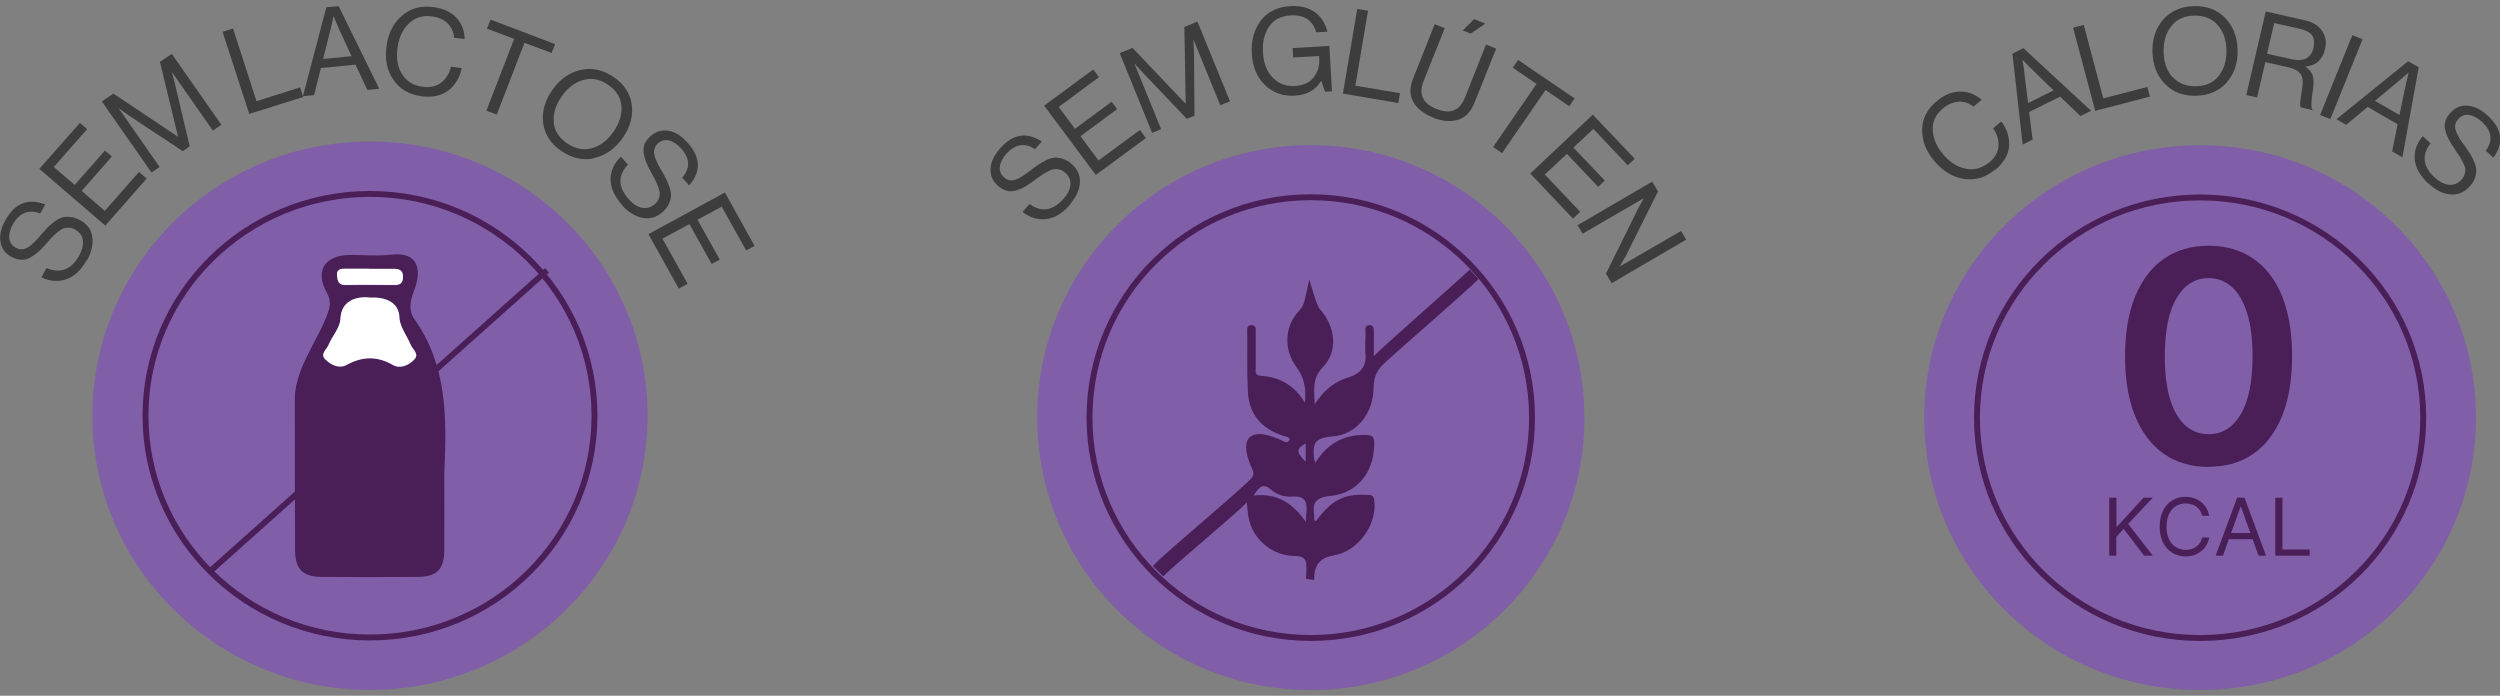 <svg xmlns="http://www.w3.org/2000/svg" width="212" height="59" viewBox="0 0 212 59" fill="none"><rect x="0" y="0" width="212" height="59" fill="#808080" stroke="none"/><g clip-path="url(#clip0_44_656)"><path d="M54.913 35.253C54.913 48.095 44.375 58.505 31.375 58.505C18.375 58.505 7.837 48.107 7.837 35.253C7.837 22.398 18.375 12.001 31.375 12.001C44.375 12.001 54.913 22.411 54.913 35.253Z" fill="#805EA8"></path><path d="M50.413 35.253C50.413 45.638 41.888 54.059 31.375 54.059C20.863 54.059 12.338 45.638 12.338 35.253C12.338 24.868 20.863 16.446 31.375 16.446C41.888 16.446 50.413 24.868 50.413 35.253Z" stroke="#4A1E56" stroke-width="0.5" stroke-miterlimit="10"></path><path d="M37.675 40.007C37.675 42.23 37.688 44.465 37.675 46.687C37.663 48.293 37.038 48.91 35.4 48.922C32.712 48.947 30.025 48.935 27.337 48.922C25.7 48.922 25.038 48.293 25.025 46.7C25 42.427 25 38.167 25 33.895C25 32.215 25.738 30.783 26.475 29.338C26.913 28.498 27.375 27.659 27.712 26.782C27.95 26.164 28.15 25.584 27.712 24.806C26.663 22.929 27.575 21.62 29.725 21.62C30.875 21.62 32.038 21.731 33.175 21.596C35.525 21.324 35.775 22.942 35.112 24.646C34.75 25.559 34.65 26.362 35.125 27.041C37.913 30.956 37.888 35.389 37.688 39.859C37.688 39.908 37.688 39.958 37.688 40.007H37.675ZM31.375 26.263C29.9 25.893 29.038 25.411 28.875 27.078C28.8 27.831 28.175 28.511 27.875 29.252C27.712 29.634 27.137 30.017 27.575 30.462C28.05 30.956 28.762 31.314 29.4 30.956C30.75 30.215 31.975 30.178 33.325 30.956C33.95 31.314 34.675 30.993 35.15 30.486C35.587 30.017 35 29.647 34.837 29.252C34.538 28.511 33.987 27.819 33.888 27.066C33.675 25.473 32.85 25.868 31.387 26.276L31.375 26.263ZM31.363 22.806C30.688 22.806 30.025 22.806 29.35 22.806C28.962 22.806 28.525 22.806 28.575 23.361C28.613 23.794 28.663 24.201 29.3 24.189C30.688 24.164 32.075 24.176 33.462 24.189C33.925 24.189 34.163 24.028 34.175 23.534C34.188 22.954 33.888 22.806 33.375 22.818C32.7 22.83 32.038 22.818 31.363 22.818V22.806Z" fill="#4A1E56"></path><path d="M31.375 25.238C31.375 25.238 33.913 24.967 33.875 27.053C33.975 27.807 34.525 28.498 34.825 29.239C34.987 29.634 35.575 30.017 35.138 30.474C34.663 30.98 33.938 31.301 33.312 30.943C31.962 30.178 30.738 30.215 29.387 30.943C28.75 31.289 28.038 30.943 27.562 30.449C27.137 30.005 27.712 29.622 27.863 29.239C28.163 28.498 28.825 27.819 28.863 27.066C28.95 24.855 31.363 25.226 31.363 25.226L31.375 25.238Z" fill="white"></path><path d="M31.363 22.793C32.038 22.793 32.7 22.793 33.375 22.793C33.888 22.793 34.188 22.929 34.175 23.51C34.163 24.003 33.925 24.164 33.462 24.164C32.075 24.164 30.688 24.139 29.3 24.164C28.675 24.176 28.613 23.769 28.575 23.337C28.538 22.769 28.962 22.781 29.35 22.781C30.025 22.781 30.688 22.781 31.363 22.781V22.793Z" fill="white"></path><path d="M46.388 22.929L17.775 48.478" stroke="#4A1E56" stroke-width="0.5" stroke-miterlimit="10"></path><path d="M7.362 22.04C6.888 22.905 6.3 23.448 5.612 23.683C4.925 23.917 4.225 23.855 3.513 23.522L3.95 22.732C5.125 23.226 6.05 22.868 6.725 21.657C6.975 21.188 7.075 20.768 7.025 20.373C6.975 19.978 6.75 19.682 6.35 19.459C6.175 19.361 6 19.311 5.838 19.311C5.675 19.311 5.513 19.324 5.375 19.373C5.237 19.422 5.088 19.521 4.912 19.657C4.737 19.805 4.588 19.941 4.45 20.077C4.325 20.213 4.15 20.398 3.938 20.645C3.688 20.941 3.462 21.163 3.263 21.349C3.062 21.522 2.837 21.682 2.587 21.83C2.337 21.979 2.075 22.04 1.812 22.028C1.55 22.028 1.262 21.929 0.962 21.781C0.437 21.497 0.125 21.065 0.037 20.497C-0.05 19.929 0.087 19.324 0.462 18.669C1.262 17.224 2.388 16.78 3.837 17.335L3.413 18.101C2.925 17.916 2.475 17.891 2.087 18.052C1.7 18.212 1.375 18.521 1.1 19.003C0.85 19.447 0.75 19.842 0.787 20.2C0.825 20.558 1.012 20.83 1.35 21.015C1.488 21.089 1.637 21.139 1.788 21.139C1.938 21.139 2.075 21.114 2.2 21.065C2.325 21.015 2.462 20.929 2.612 20.805C2.763 20.682 2.888 20.558 3.013 20.435C3.138 20.311 3.275 20.151 3.438 19.953C3.663 19.694 3.862 19.472 4.013 19.311C4.175 19.151 4.362 18.978 4.6 18.805C4.825 18.632 5.05 18.509 5.25 18.447C5.45 18.385 5.688 18.373 5.963 18.398C6.225 18.422 6.5 18.509 6.787 18.669C7.388 18.99 7.737 19.459 7.825 20.077C7.912 20.694 7.775 21.361 7.388 22.065L7.362 22.04Z" fill="#3D3D3D"></path><path d="M8.925 19.126L3.337 14.322L6.775 10.42L7.387 10.951L4.562 14.162L6.337 15.681L8.9 12.767L9.487 13.273L6.925 16.187L8.887 17.879L11.787 14.582L12.438 15.137L8.925 19.138V19.126Z" fill="#3D3D3D"></path><path d="M12.85 14.631L8.637 8.605L9.613 7.938L15.088 11.594H15.1L13.562 5.247L14.562 4.567L18.775 10.581L18.05 11.075L14.588 6.123H14.575C14.688 6.518 14.775 6.839 14.825 7.074L16.087 12.409L15.5 12.816L10.887 9.766L10.088 9.198H10.075L13.537 14.162L12.838 14.631H12.85Z" fill="#3D3D3D"></path><path d="M21.137 9.667L18.875 2.703L19.762 2.419L21.75 8.581L25.45 7.407L25.712 8.222L21.125 9.667H21.137Z" fill="#3D3D3D"></path><path d="M25.688 8.161L27.675 0.616L28.712 0.517L32.163 7.531L31.15 7.63L30.15 5.481L27.212 5.765L26.637 8.062L25.688 8.161ZM28.038 2.468L27.4 5L29.812 4.765L28.725 2.406L28.3 1.406H28.275C28.188 1.826 28.113 2.184 28.038 2.468Z" fill="#3D3D3D"></path><path d="M35.7 8.148C34.663 8.013 33.888 7.543 33.35 6.753C32.812 5.963 32.625 5.012 32.775 3.913C32.925 2.814 33.362 1.949 34.087 1.332C34.812 0.702 35.712 0.455 36.775 0.604C37.612 0.715 38.263 1.023 38.712 1.517C39.163 2.011 39.4 2.616 39.4 3.32L38.5 3.197C38.475 2.727 38.3 2.332 37.975 1.999C37.65 1.678 37.212 1.468 36.638 1.394C35.85 1.283 35.2 1.48 34.675 1.987C34.15 2.48 33.825 3.172 33.712 4.049C33.587 4.938 33.712 5.691 34.1 6.296C34.487 6.901 35.062 7.259 35.825 7.358C36.487 7.444 37.013 7.321 37.425 7C37.837 6.667 38.112 6.222 38.237 5.654L39.15 5.777C39.087 6.136 38.962 6.494 38.75 6.839C38.538 7.198 38.288 7.482 37.987 7.691C37.388 8.136 36.625 8.284 35.688 8.161L35.7 8.148Z" fill="#3D3D3D"></path><path d="M41.3 2.419L41.6 1.666L47.075 3.74L46.775 4.493L44.475 3.629L42.125 9.717L41.25 9.383L43.6 3.296L41.288 2.431L41.3 2.419Z" fill="#3D3D3D"></path><path d="M50.388 13.421C49.438 13.631 48.5 13.421 47.6 12.804C46.7 12.186 46.188 11.396 46.062 10.433C45.938 9.47 46.2 8.531 46.85 7.617C47.5 6.704 48.288 6.148 49.25 5.926C50.2 5.716 51.138 5.926 52.038 6.531C52.938 7.148 53.45 7.938 53.575 8.902C53.7 9.865 53.438 10.791 52.8 11.705C52.15 12.618 51.35 13.187 50.4 13.396L50.388 13.421ZM46.95 10.346C47.013 11.075 47.388 11.668 48.075 12.149C48.775 12.618 49.475 12.767 50.175 12.569C50.888 12.384 51.5 11.915 52.013 11.186C52.525 10.457 52.75 9.729 52.7 9C52.638 8.272 52.263 7.667 51.575 7.198C50.888 6.716 50.188 6.58 49.475 6.778C48.763 6.975 48.15 7.432 47.638 8.161C47.125 8.889 46.9 9.618 46.962 10.334L46.95 10.346Z" fill="#3D3D3D"></path><path d="M52.737 17.36C52.087 16.619 51.763 15.891 51.775 15.175C51.788 14.458 52.087 13.829 52.65 13.285L53.25 13.964C52.375 14.878 52.4 15.866 53.325 16.903C53.675 17.299 54.038 17.545 54.438 17.619C54.825 17.706 55.188 17.595 55.525 17.311C55.675 17.187 55.788 17.039 55.85 16.879C55.913 16.718 55.95 16.57 55.95 16.434C55.95 16.286 55.913 16.113 55.837 15.903C55.763 15.693 55.675 15.496 55.6 15.335C55.513 15.162 55.4 14.94 55.237 14.656C55.05 14.322 54.913 14.026 54.812 13.792C54.712 13.557 54.638 13.285 54.587 13.001C54.538 12.717 54.562 12.458 54.663 12.211C54.763 11.964 54.938 11.742 55.2 11.52C55.65 11.124 56.163 10.989 56.737 11.1C57.3 11.211 57.825 11.556 58.325 12.124C59.425 13.359 59.462 14.557 58.438 15.718L57.85 15.063C58.2 14.668 58.362 14.261 58.35 13.853C58.337 13.434 58.15 13.026 57.788 12.618C57.45 12.236 57.1 12.001 56.75 11.915C56.4 11.828 56.075 11.915 55.8 12.149C55.675 12.26 55.587 12.384 55.538 12.507C55.487 12.643 55.462 12.779 55.462 12.915C55.462 13.051 55.5 13.211 55.562 13.384C55.625 13.557 55.7 13.73 55.775 13.878C55.85 14.039 55.962 14.224 56.087 14.446C56.263 14.742 56.4 15.002 56.5 15.199C56.6 15.397 56.7 15.644 56.788 15.915C56.875 16.187 56.913 16.434 56.9 16.644C56.888 16.854 56.812 17.076 56.7 17.323C56.587 17.558 56.4 17.792 56.163 18.002C55.65 18.447 55.087 18.595 54.475 18.472C53.85 18.348 53.275 17.99 52.737 17.385V17.36Z" fill="#3D3D3D"></path><path d="M54.987 19.855L61.475 16.323L63.987 20.855L63.275 21.238L61.2 17.521L59.15 18.632L61.038 22.015L60.35 22.386L58.462 19.003L56.175 20.237L58.312 24.065L57.562 24.473L54.975 19.83L54.987 19.855Z" fill="#3D3D3D"></path></g><g clip-path="url(#clip1_44_656)"><path d="M134.364 35.413C134.364 48.173 123.978 58.517 111.165 58.517C98.353 58.517 87.955 48.173 87.955 35.413C87.955 22.652 98.34 12.309 111.153 12.309C123.966 12.309 134.351 22.652 134.351 35.413" fill="#805EA8"></path><path d="M113.05 47.106C115.132 46.799 116.808 44.505 116.537 42.419C116.463 41.891 116.167 41.989 115.859 41.965C113.962 41.867 112.902 42.419 111.597 44.186C111.338 44.112 111.473 43.891 111.449 43.744C111.289 42.726 111.473 42.186 112.767 42.063C115.132 41.842 116.512 40.026 116.537 37.658C116.537 37.118 116.451 36.897 115.822 36.885C113.962 36.836 112.57 37.609 111.535 39.253C111.486 39.057 111.449 38.959 111.436 38.873C111.301 37.756 111.399 37.118 112.915 37.02C115.058 36.885 116.463 35.057 116.488 32.812C116.488 31.953 116.783 31.388 117.375 30.824C118.422 29.818 124.311 24.75 125.383 23.658L124.631 22.861C123.584 23.879 117.707 28.996 116.5 30.198V28.272C116.5 27.977 116.525 27.572 116.155 27.572C115.65 27.572 115.81 28.038 115.798 28.333C115.773 28.922 115.748 29.511 115.798 30.1C115.884 31.143 115.243 31.732 114.418 31.977C113.161 32.345 112.286 33.081 111.486 34.284C111.449 33.057 111.252 32.112 112.163 31.155C113.494 29.781 113.272 27.695 111.892 26.174C111.646 25.904 111.03 23.695 111.03 23.695C111.03 23.695 110.894 24.345 110.759 24.922C110.586 25.597 110.623 25.855 110.131 26.394C108.886 27.732 108.862 29.707 109.958 31.155C110.558 31.932 110.792 32.93 110.66 34.149C109.773 32.689 108.517 31.965 106.915 31.867C106.373 31.83 106.484 31.474 106.484 31.155C106.484 30.198 106.484 29.241 106.484 28.284C106.484 28.002 106.558 27.584 106.164 27.572C105.658 27.548 105.769 28.014 105.769 28.321C105.769 29.94 105.745 31.56 105.819 33.18C105.905 35.094 106.952 36.358 108.825 36.959C109.022 37.02 109.256 37.032 109.379 37.241C109.182 37.695 108.886 37.425 108.652 37.327C107.753 36.934 106.57 36.505 105.954 37.106C105.412 37.634 105.757 38.861 106.164 39.707C106.361 40.124 106.324 40.358 106.016 40.664C104.537 42.149 99.264 46.468 97.761 47.989L98.636 48.873C99.757 47.769 104.587 43.756 105.732 42.615C105.794 43.143 105.806 43.67 105.942 44.173C106.385 45.83 107.95 47.13 109.749 47.143C110.685 47.143 110.808 47.499 110.783 48.296C110.783 48.615 110.771 48.873 110.747 49.081L111.449 49.192C111.449 49.192 111.449 49.094 111.449 49.045C111.432 47.924 111.966 47.282 113.05 47.118V47.106ZM110.722 37.621V39.155C110.131 38.566 109.712 38.1 110.722 37.621ZM110.759 43.621C110.747 43.769 110.747 43.904 110.734 44.247C109.625 42.689 108.307 41.781 106.299 42.026C106.779 41.266 107.124 40.934 107.79 41.523C108.258 41.94 108.935 42.161 109.539 42.112C110.796 42.002 110.87 42.701 110.771 43.621H110.759Z" fill="#4A1E56"></path><path d="M129.916 35.413C129.916 45.732 121.514 54.1 111.153 54.1C100.792 54.1 92.39 45.732 92.39 35.413C92.39 25.094 100.792 16.726 111.153 16.726C121.514 16.726 129.916 25.094 129.916 35.413Z" stroke="#4A1E56" stroke-width="0.5" stroke-miterlimit="10"></path><path d="M90.751 17.351C90.098 18.088 89.421 18.505 88.706 18.578C87.992 18.652 87.326 18.456 86.71 17.977L87.302 17.302C88.324 18.039 89.298 17.879 90.209 16.836C90.554 16.444 90.739 16.051 90.776 15.658C90.801 15.266 90.653 14.922 90.32 14.64C90.172 14.505 90.012 14.419 89.852 14.382C89.692 14.345 89.532 14.333 89.396 14.345C89.248 14.358 89.076 14.419 88.879 14.529C88.682 14.64 88.497 14.738 88.337 14.848C88.189 14.947 87.979 15.094 87.721 15.29C87.413 15.523 87.142 15.695 86.92 15.83C86.698 15.965 86.439 16.063 86.168 16.149C85.897 16.235 85.626 16.247 85.368 16.174C85.109 16.112 84.862 15.965 84.604 15.744C84.172 15.339 83.963 14.861 84 14.284C84.037 13.72 84.308 13.155 84.801 12.591C85.885 11.351 87.068 11.167 88.349 12.002L87.77 12.652C87.339 12.358 86.907 12.259 86.501 12.321C86.094 12.394 85.713 12.627 85.343 13.032C85.01 13.413 84.825 13.781 84.788 14.137C84.751 14.492 84.862 14.799 85.146 15.045C85.269 15.155 85.392 15.229 85.528 15.266C85.663 15.302 85.799 15.302 85.934 15.278C86.07 15.253 86.218 15.204 86.39 15.118C86.55 15.032 86.71 14.934 86.858 14.836C87.006 14.738 87.178 14.603 87.376 14.456C87.647 14.247 87.881 14.075 88.066 13.953C88.25 13.83 88.484 13.707 88.743 13.572C89.002 13.45 89.236 13.376 89.445 13.364C89.655 13.364 89.889 13.388 90.135 13.474C90.382 13.548 90.64 13.695 90.874 13.904C91.38 14.345 91.614 14.873 91.577 15.499C91.54 16.112 91.244 16.726 90.727 17.339L90.751 17.351Z" fill="#3D3D3D"></path><path d="M92.907 14.812L88.546 8.959L92.71 5.891L93.191 6.542L89.778 9.069L91.158 10.922L94.263 8.628L94.731 9.253L91.626 11.548L93.154 13.609L96.665 11.02L97.17 11.707L92.907 14.848V14.812Z" fill="#3D3D3D"></path><path d="M97.7 11.265L94.952 4.505L96.037 4.063L100.533 8.787H100.546L100.435 2.284L101.544 1.83L104.303 8.591L103.478 8.922L101.211 3.364H101.199C101.223 3.781 101.236 4.1 101.248 4.345L101.297 9.805L100.644 10.075L96.862 6.112L96.209 5.388H96.197L98.464 10.959L97.7 11.265Z" fill="#3D3D3D"></path><path d="M112.373 7.818L112.052 6.873H112.028C111.547 7.646 110.808 8.051 109.81 8.112C108.787 8.173 107.937 7.867 107.26 7.204C106.582 6.542 106.213 5.658 106.151 4.542C106.089 3.425 106.348 2.492 106.915 1.744C107.494 0.995 108.332 0.578 109.44 0.517C110.266 0.468 110.956 0.64 111.498 1.032C112.04 1.425 112.385 1.977 112.557 2.689L111.609 2.738C111.486 2.247 111.227 1.879 110.87 1.634C110.512 1.388 110.044 1.278 109.477 1.302C108.627 1.351 108.011 1.67 107.617 2.247C107.223 2.836 107.038 3.572 107.1 4.468C107.149 5.364 107.432 6.063 107.925 6.578C108.43 7.094 109.046 7.339 109.798 7.29C110.512 7.253 111.054 7.008 111.399 6.566C111.744 6.124 111.917 5.572 111.867 4.922V4.75L109.662 4.873L109.613 4.075L112.73 3.891L112.952 7.744L112.36 7.781L112.373 7.818Z" fill="#3D3D3D"></path><path d="M113.876 7.953L115.095 0.762L116.007 0.91L114.935 7.266L118.717 7.904L118.582 8.738L113.888 7.94L113.876 7.953Z" fill="#3D3D3D"></path><path d="M121.526 9.965C120.738 9.646 120.171 9.216 119.851 8.652C119.531 8.088 119.518 7.425 119.839 6.64L121.662 2.051L122.512 2.394L120.713 6.897C120.282 8.002 120.652 8.787 121.847 9.253C122.992 9.707 123.793 9.376 124.224 8.284L126.011 3.781L126.873 4.124L125.038 8.713C124.73 9.486 124.261 9.977 123.633 10.161C123.005 10.345 122.303 10.284 121.514 9.977L121.526 9.965ZM124.052 2.578L125.001 1.621L125.949 2.002L124.717 2.848L124.052 2.591V2.578Z" fill="#3D3D3D"></path><path d="M128.278 5.744L128.734 5.082L133.526 8.345L133.07 9.008L131.062 7.634L127.378 12.983L126.615 12.468L130.298 7.118L128.29 5.744H128.278Z" fill="#3D3D3D"></path><path d="M129.744 14.738L135.066 9.72L138.626 13.462L138.035 14.014L135.115 10.934L133.427 12.517L136.089 15.315L135.522 15.842L132.873 13.045L131 14.799L134.006 17.965L133.39 18.542L129.756 14.701L129.744 14.738Z" fill="#3D3D3D"></path><path d="M133.785 19.094L140.105 15.4L140.598 16.235L137.887 21.671L137.345 22.603L142.556 19.585L142.988 20.321L136.668 24.014L136.187 23.204L138.885 17.744L139.39 16.812L134.204 19.818L133.772 19.081L133.785 19.094Z" fill="#3D3D3D"></path></g><g clip-path="url(#clip2_44_656)"><path d="M209.962 35.423C209.962 48.178 199.489 58.517 186.568 58.517C173.647 58.517 163.174 48.178 163.174 35.423C163.174 22.667 173.647 12.316 186.568 12.316C199.489 12.316 209.962 22.655 209.962 35.41" fill="#805EA8"></path><path d="M205.49 35.423C205.49 45.737 197.017 54.102 186.568 54.102C176.12 54.102 167.647 45.737 167.647 35.423C167.647 25.108 176.12 16.743 186.568 16.743C197.017 16.743 205.49 25.108 205.49 35.423Z" stroke="#4A1E56" stroke-width="0.5" stroke-miterlimit="10"></path><path d="M169.175 14.389C168.38 15.051 167.51 15.308 166.566 15.174C165.621 15.039 164.789 14.536 164.056 13.69C163.335 12.843 162.988 11.948 163 11.004C163 10.047 163.435 9.237 164.255 8.563C164.901 8.023 165.547 7.766 166.23 7.766C166.901 7.766 167.51 7.999 168.044 8.465L167.348 9.041C166.976 8.747 166.566 8.6 166.106 8.624C165.646 8.649 165.199 8.833 164.764 9.188C164.155 9.691 163.87 10.304 163.895 11.016C163.919 11.727 164.218 12.426 164.789 13.101C165.373 13.788 166.019 14.192 166.727 14.315C167.448 14.438 168.081 14.254 168.678 13.775C169.187 13.358 169.448 12.88 169.473 12.365C169.498 11.85 169.349 11.347 169.013 10.881L169.709 10.304C169.933 10.586 170.119 10.918 170.243 11.31C170.355 11.703 170.405 12.071 170.367 12.438C170.293 13.162 169.895 13.824 169.175 14.425V14.389Z" fill="#3D3D3D"></path><path d="M171.523 12.267L170.653 4.552L171.585 4.086L177.325 9.397L176.418 9.838L174.703 8.195L172.069 9.495L172.368 11.838L171.523 12.255V12.267ZM171.659 6.159L171.983 8.735L174.144 7.667L172.281 5.852L171.523 5.08H171.51C171.573 5.509 171.635 5.865 171.672 6.159H171.659Z" fill="#3D3D3D"></path><path d="M177.673 9.397L175.797 2.345L176.704 2.112L178.356 8.342L182.096 7.373L182.307 8.195L177.66 9.397H177.673Z" fill="#3D3D3D"></path><path d="M188.829 6.993C188.183 7.716 187.314 8.097 186.22 8.121C185.127 8.146 184.245 7.802 183.574 7.103C182.903 6.404 182.555 5.497 182.53 4.393C182.506 3.289 182.816 2.369 183.45 1.645C184.096 0.922 184.966 0.542 186.059 0.517C187.152 0.493 188.034 0.836 188.705 1.535C189.376 2.234 189.724 3.142 189.749 4.246C189.774 5.362 189.463 6.269 188.817 6.993H188.829ZM184.233 6.515C184.717 7.066 185.376 7.324 186.208 7.312C187.053 7.3 187.699 7.005 188.146 6.441C188.593 5.877 188.817 5.153 188.805 4.27C188.792 3.387 188.544 2.663 188.059 2.124C187.575 1.572 186.916 1.302 186.071 1.327C185.239 1.339 184.58 1.633 184.133 2.21C183.673 2.774 183.462 3.497 183.475 4.393C183.487 5.276 183.736 5.987 184.22 6.539L184.233 6.515Z" fill="#3D3D3D"></path><path d="M190.482 8.072L192.134 0.971L195.501 1.731C196.122 1.879 196.607 2.173 196.905 2.614C197.216 3.056 197.302 3.571 197.166 4.16C196.955 5.067 196.408 5.558 195.513 5.644V5.668C195.824 5.877 196.035 6.122 196.122 6.429C196.209 6.723 196.209 7.152 196.122 7.704C195.973 8.624 195.973 9.152 196.097 9.299V9.336L195.116 9.115C195.054 9.041 195.041 8.894 195.054 8.698C195.066 8.502 195.128 8.085 195.228 7.459C195.315 6.932 195.265 6.539 195.091 6.282C194.917 6.024 194.582 5.828 194.097 5.717L192.097 5.264L191.401 8.268L190.494 8.06L190.482 8.072ZM192.855 1.952L192.246 4.552L194.37 5.031C194.867 5.141 195.265 5.116 195.576 4.945C195.886 4.773 196.085 4.479 196.184 4.074C196.284 3.632 196.246 3.277 196.073 3.019C195.899 2.749 195.551 2.565 195.029 2.443L192.842 1.952H192.855Z" fill="#3D3D3D"></path><path d="M196.743 9.752L199.477 2.982L200.346 3.326L197.613 10.096L196.743 9.752Z" fill="#3D3D3D"></path><path d="M198.135 10.108L204.21 5.19L205.105 5.705L203.726 13.346L202.856 12.843L203.316 10.537L200.781 9.066L198.955 10.586L198.135 10.108ZM203.403 6.882L201.39 8.55L203.477 9.752L203.999 7.226L204.247 6.171H204.223C203.9 6.453 203.626 6.686 203.403 6.882Z" fill="#3D3D3D"></path><path d="M205.937 15.578C205.217 14.904 204.831 14.217 204.769 13.505C204.707 12.794 204.943 12.144 205.453 11.543L206.111 12.156C205.341 13.15 205.453 14.119 206.471 15.063C206.856 15.419 207.242 15.615 207.652 15.664C208.049 15.713 208.397 15.578 208.708 15.259C208.844 15.112 208.944 14.965 208.993 14.806C209.043 14.646 209.068 14.499 209.056 14.352C209.043 14.205 208.993 14.033 208.894 13.837C208.795 13.628 208.695 13.456 208.596 13.297C208.496 13.137 208.36 12.929 208.173 12.659C207.95 12.34 207.788 12.07 207.664 11.838C207.54 11.604 207.44 11.359 207.366 11.077C207.291 10.807 207.291 10.537 207.366 10.28C207.44 10.022 207.59 9.777 207.826 9.532C208.248 9.09 208.733 8.906 209.304 8.968C209.876 9.029 210.435 9.311 210.981 9.826C212.186 10.942 212.348 12.132 211.441 13.371L210.795 12.782C211.105 12.365 211.23 11.948 211.18 11.531C211.13 11.114 210.894 10.734 210.497 10.353C210.124 10.01 209.764 9.814 209.403 9.752C209.043 9.691 208.733 9.802 208.472 10.084C208.36 10.206 208.273 10.329 208.236 10.464C208.198 10.599 208.186 10.734 208.198 10.869C208.223 11.004 208.273 11.151 208.347 11.322C208.422 11.482 208.509 11.653 208.608 11.801C208.708 11.948 208.819 12.12 208.981 12.328C209.18 12.61 209.341 12.855 209.466 13.039C209.577 13.236 209.702 13.456 209.813 13.726C209.925 13.996 209.987 14.229 209.987 14.438C209.987 14.646 209.95 14.879 209.863 15.124C209.776 15.37 209.615 15.615 209.391 15.848C208.931 16.339 208.385 16.547 207.763 16.486C207.142 16.424 206.533 16.118 205.937 15.566V15.578Z" fill="#3D3D3D"></path><path d="M178.865 47.123V42.205H179.474V44.646H179.536L181.773 42.205H182.555L180.468 44.425L182.555 47.123H181.822L180.083 44.842L179.462 45.529V47.123H178.853H178.865Z" fill="#4A1E56"></path><path d="M187.338 43.738H186.742C186.705 43.566 186.643 43.419 186.556 43.284C186.469 43.149 186.357 43.051 186.233 42.953C186.109 42.867 185.972 42.794 185.81 42.757C185.661 42.708 185.5 42.696 185.338 42.696C185.04 42.696 184.767 42.769 184.518 42.916C184.282 43.063 184.083 43.284 183.934 43.579C183.798 43.873 183.723 44.229 183.723 44.658C183.723 45.087 183.798 45.443 183.934 45.737C184.083 46.032 184.27 46.252 184.518 46.4C184.767 46.547 185.04 46.633 185.338 46.633C185.5 46.633 185.661 46.608 185.81 46.571C185.959 46.522 186.109 46.461 186.233 46.363C186.357 46.277 186.469 46.166 186.556 46.032C186.643 45.909 186.705 45.749 186.742 45.578H187.338C187.289 45.823 187.214 46.056 187.09 46.252C186.966 46.449 186.817 46.62 186.643 46.755C186.469 46.89 186.27 47.001 186.046 47.074C185.823 47.148 185.587 47.184 185.338 47.184C184.916 47.184 184.531 47.074 184.208 46.878C183.872 46.669 183.611 46.375 183.425 46.007C183.239 45.639 183.139 45.185 183.139 44.658C183.139 44.13 183.239 43.689 183.425 43.309C183.611 42.929 183.872 42.634 184.208 42.438C184.543 42.23 184.916 42.131 185.338 42.131C185.587 42.131 185.823 42.168 186.046 42.242C186.27 42.315 186.469 42.426 186.643 42.561C186.817 42.696 186.966 42.867 187.09 43.063C187.214 43.26 187.289 43.493 187.338 43.738Z" fill="#4A1E56"></path><path d="M188.519 47.123H187.885L189.711 42.205H190.333L192.159 47.123H191.525L190.034 42.978H189.997L188.506 47.123H188.519ZM188.755 45.198H191.302V45.725H188.755V45.198Z" fill="#4A1E56"></path><path d="M192.942 47.123V42.205H193.55V46.596H195.861V47.123H192.942Z" fill="#4A1E56"></path><path d="M187.289 39.593C185.81 39.593 184.543 39.225 183.487 38.477C182.431 37.741 181.623 36.661 181.052 35.263C180.48 33.865 180.207 32.172 180.207 30.186C180.207 28.199 180.493 26.518 181.064 25.133C181.636 23.747 182.443 22.68 183.499 21.944C184.556 21.208 185.823 20.84 187.289 20.84C188.755 20.84 190.022 21.208 191.091 21.944C192.159 22.68 192.967 23.734 193.526 25.133C194.085 26.531 194.37 28.211 194.37 30.186C194.37 32.16 194.085 33.865 193.526 35.263C192.954 36.661 192.147 37.741 191.091 38.477C190.034 39.212 188.767 39.58 187.289 39.58V39.593ZM187.289 36.821C188.444 36.821 189.351 36.257 190.01 35.141C190.681 34.024 191.016 32.369 191.016 30.186C191.016 28.738 190.867 27.536 190.556 26.555C190.246 25.574 189.823 24.838 189.264 24.335C188.705 23.832 188.047 23.587 187.289 23.587C186.146 23.587 185.239 24.151 184.58 25.267C183.909 26.384 183.586 28.027 183.574 30.186C183.574 31.633 183.711 32.847 184.021 33.84C184.319 34.834 184.754 35.57 185.313 36.073C185.872 36.575 186.531 36.821 187.301 36.821H187.289Z" fill="#4A1E56"></path></g><defs><clipPath id="clip0_44_656"><rect width="64" height="58" fill="white" transform="translate(0 0.517)"></rect></clipPath><clipPath id="clip1_44_656"><rect width="59" height="58" fill="white" transform="translate(84 0.517)"></rect></clipPath><clipPath id="clip2_44_656"><rect width="49" height="58" fill="white" transform="translate(163 0.517)"></rect></clipPath></defs></svg>